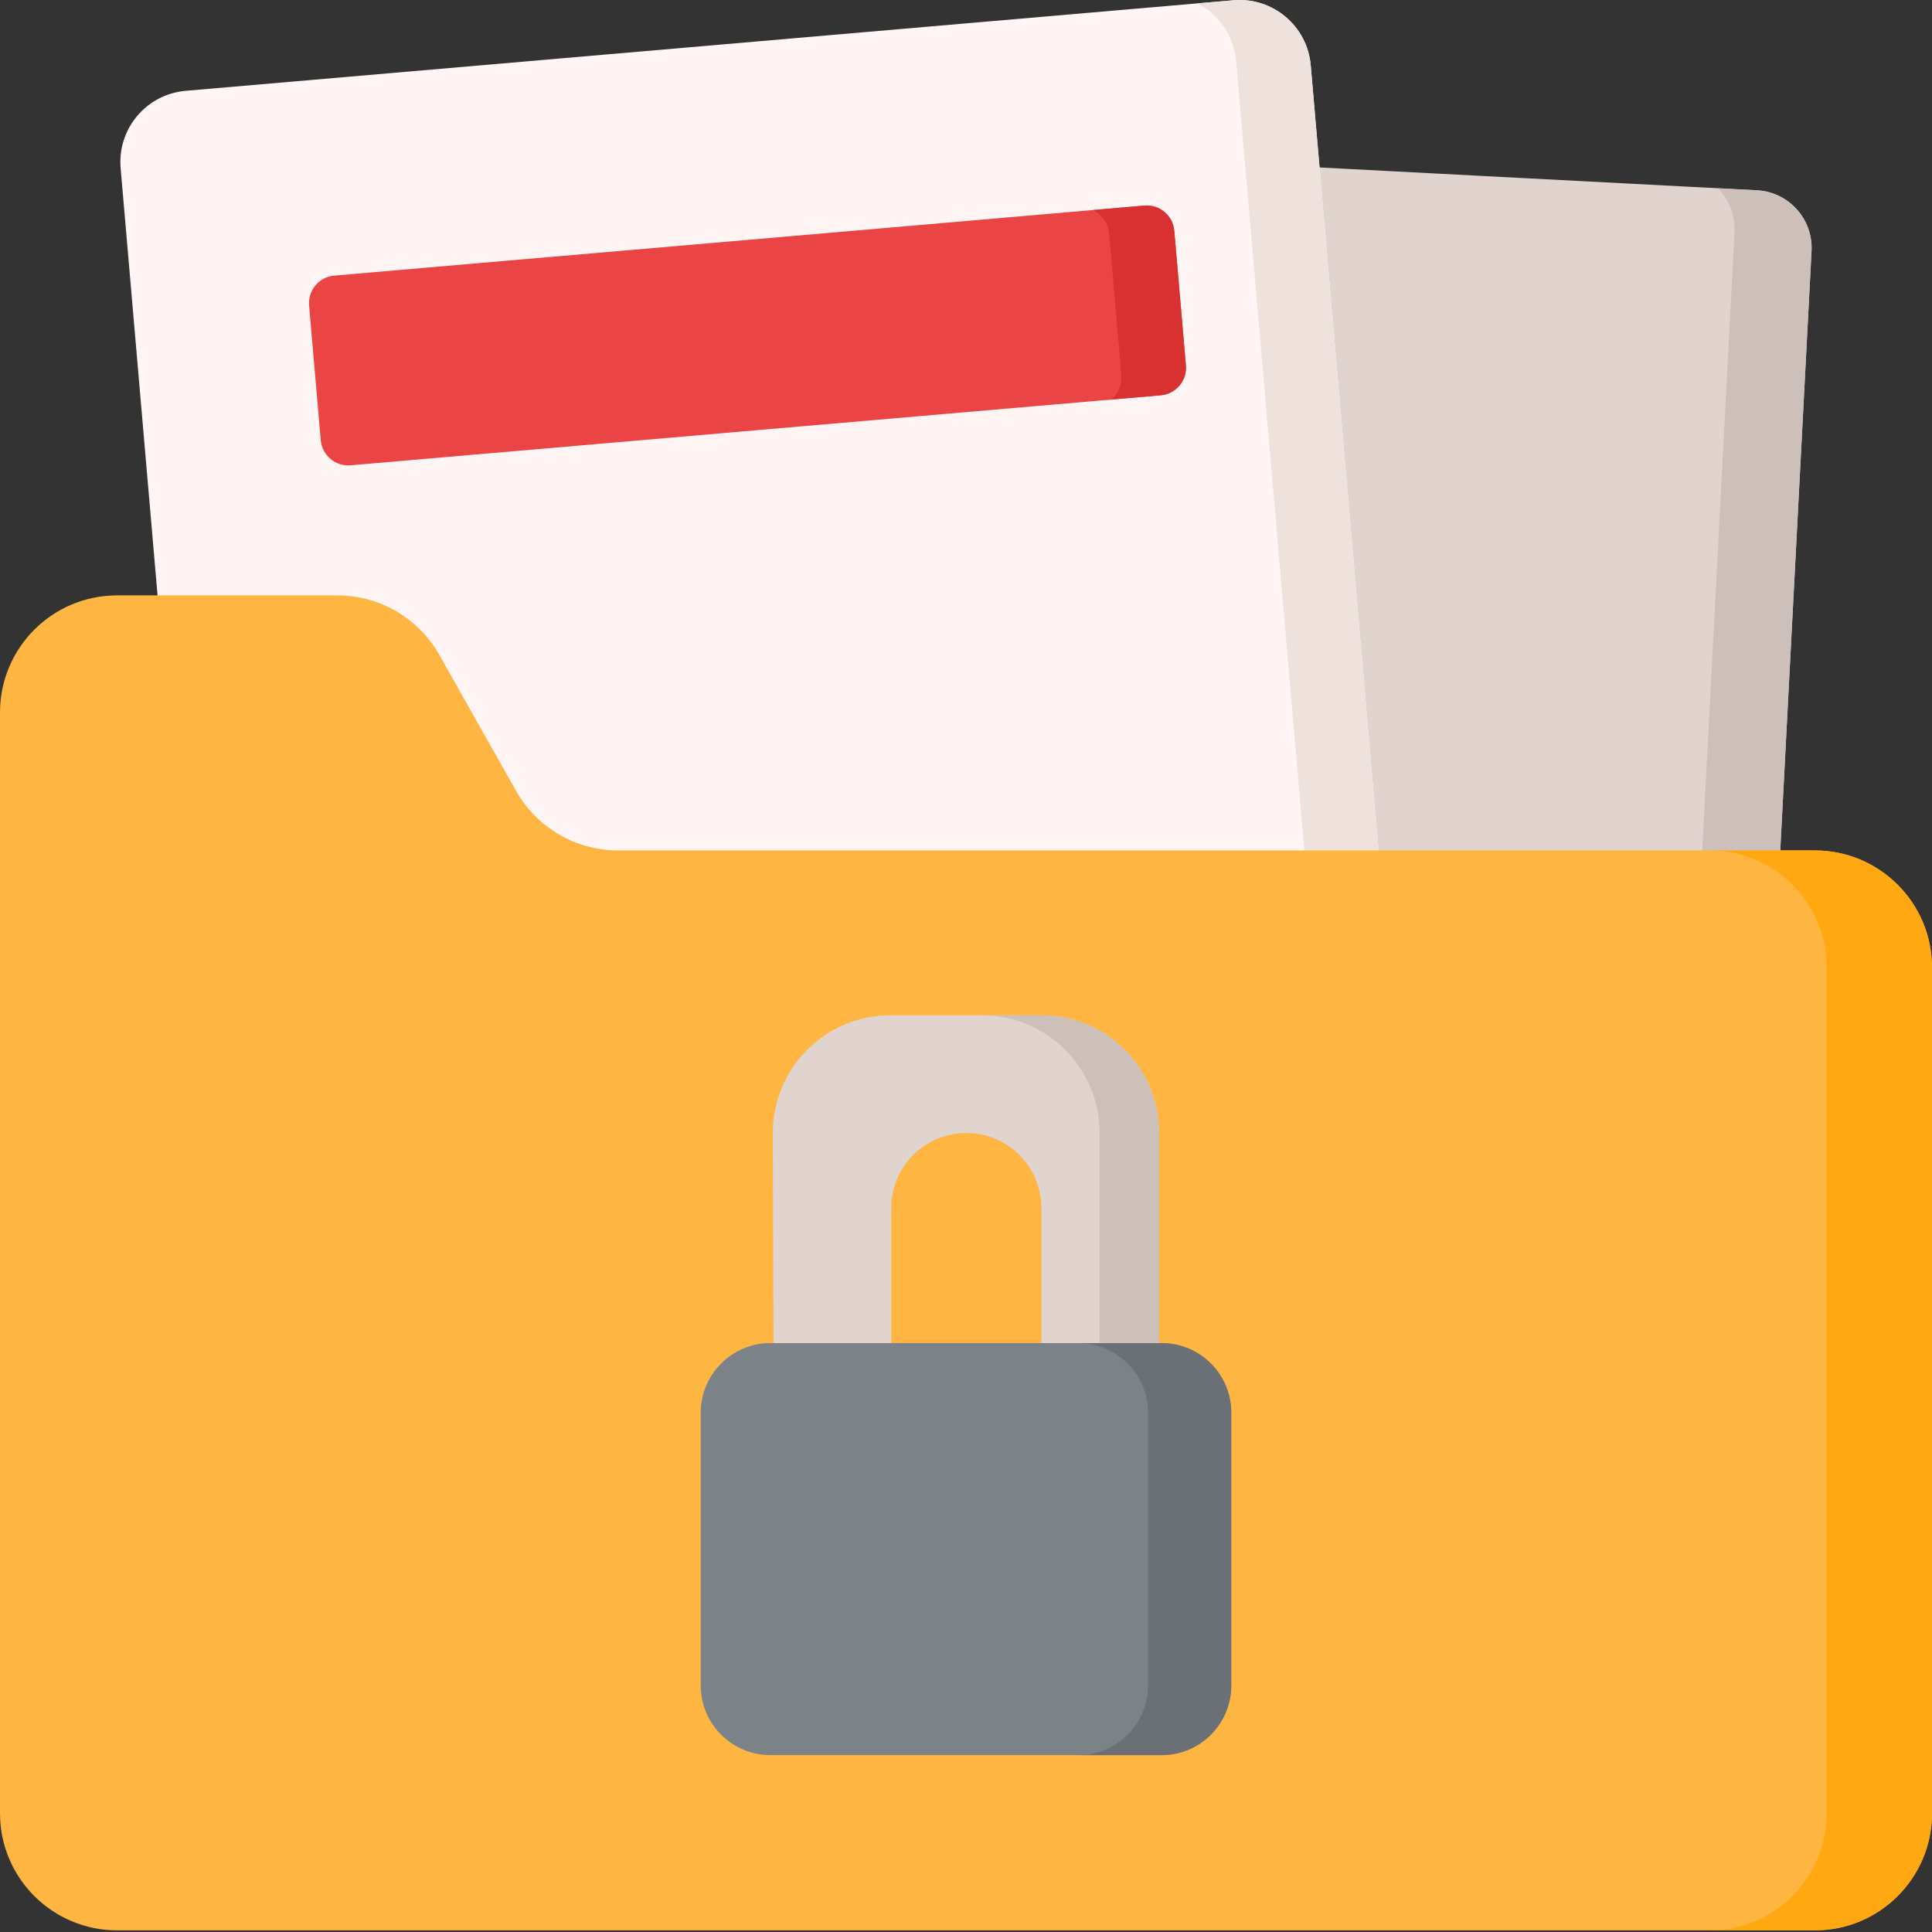 <svg height="512pt" viewBox="0 0 512 512" width="512pt" xmlns="http://www.w3.org/2000/svg"><rect x="0" y="0" width="512" height="512" fill="#333333" stroke="none"/><path d="m449.484 358.852-225.109-11.75c-8.445-.441-14.934-7.645-14.492-16.09l14.504-277.844c.441-8.445 7.645-14.934 16.09-14.492l225.109 11.75c8.445.441 14.934 7.648 14.492 16.09l-14.504 277.844c-.441 8.445-7.645 14.934-16.09 14.492zm0 0" fill="#e1d3ce"/><path d="m480.078 66.516-14.5 277.84c-.441 8.445-7.648 14.941-16.094 14.496l-10.312-.535c3.219-2.699 5.344-6.68 5.578-11.219l14.91-285.469c.238-4.527-1.465-8.711-4.383-11.734l10.312.535c8.445.434 14.93 7.641 14.488 16.086zm0 0" fill="#cdbfba"/><path d="m359.746 380.504-277.664 24c-10.418.898-19.594-6.816-20.492-17.234l-29.621-342.707c-.902-10.418 6.812-19.59 17.23-20.492l277.664-24c10.414-.898 19.59 6.816 20.492 17.23l29.621 342.711c.902 10.414-6.816 19.59-17.23 20.492zm0 0" fill="#fff5f5"/><path d="m359.746 380.508-9.773.844c5.176-3.844 8.289-10.207 7.691-17.094l-30.074-348.008c-.59-6.773-4.621-12.414-10.219-15.355l9.496-.824c10.414-.895 19.59 6.816 20.488 17.23l29.621 342.707c.898 10.414-6.816 19.59-17.23 20.5zm0 0" fill="#efe2dd"/><path d="m307.609 104.754-214.68 18.555c-4.031.348-7.578-2.637-7.926-6.668l-3.086-35.672c-.348-4.031 2.637-7.578 6.668-7.926l214.68-18.559c4.031-.348 7.582 2.637 7.93 6.668l3.082 35.672c.348 4.031-2.637 7.582-6.668 7.93zm0 0" fill="#ea4444"/><path d="m307.613 104.75-13.094 1.133c1.816-1.547 2.879-3.926 2.66-6.496l-3.238-37.469c-.246-2.793-1.949-5.113-4.301-6.258l13.621-1.176c4.031-.352 7.578 2.641 7.93 6.672l3.082 35.664c.355 4.031-2.637 7.59-6.66 7.93zm0 0" fill="#d93131"/><path d="m116.426 173.566 20.34 36.031c5.5 9.75 15.828 15.781 27.023 15.781h317.176c17.137 0 31.031 13.891 31.031 31.031v224.117c0 17.141-13.895 31.035-31.031 31.035h-449.93c-17.141 0-31.035-13.895-31.035-31.035v-291.707c0-17.141 13.895-31.035 31.035-31.035h58.367c11.195 0 21.52 6.031 27.023 15.781zm0 0" fill="#ffb541"/><path d="m512 256.414v224.121c0 17.137-13.898 31.023-31.035 31.023h-27.902c17.137 0 31.027-13.887 31.027-31.023v-224.121c0-17.137-13.891-31.035-31.027-31.035h27.902c17.137 0 31.035 13.898 31.035 31.035zm0 0" fill="#ffa812"/><path d="m307.828 465.125h-103.664c-10.195 0-18.465-8.266-18.465-18.461v-72.273c0-10.195 8.27-18.465 18.465-18.465h103.664c10.199 0 18.465 8.27 18.465 18.465v72.273c0 10.195-8.266 18.461-18.465 18.461zm0 0" fill="#7c8388"/><path d="m326.297 374.387v72.277c0 10.191-8.273 18.465-18.465 18.465h-22.055c10.207 0 18.465-8.273 18.465-18.465v-72.277c0-10.191-8.262-18.453-18.465-18.453h22.055c10.191 0 18.465 8.262 18.465 18.453zm0 0" fill="#6a7075"/><path d="m275.984 269.047h-39.977c-17.273 0-31.258 14.031-31.203 31.305l.172 55.578h31.207v-35.773c0-10.992 8.91-19.902 19.898-19.902 10.992 0 19.898 8.91 19.898 19.902v35.773h31.207v-55.676c.004-17.234-13.969-31.207-31.203-31.207zm0 0" fill="#e1d3ce"/><path d="m307.188 300.246v55.68h-15.781v-55.68c0-17.227-13.977-31.203-31.203-31.203h15.781c17.23 0 31.203 13.977 31.203 31.203zm0 0" fill="#cdbfba"/></svg>